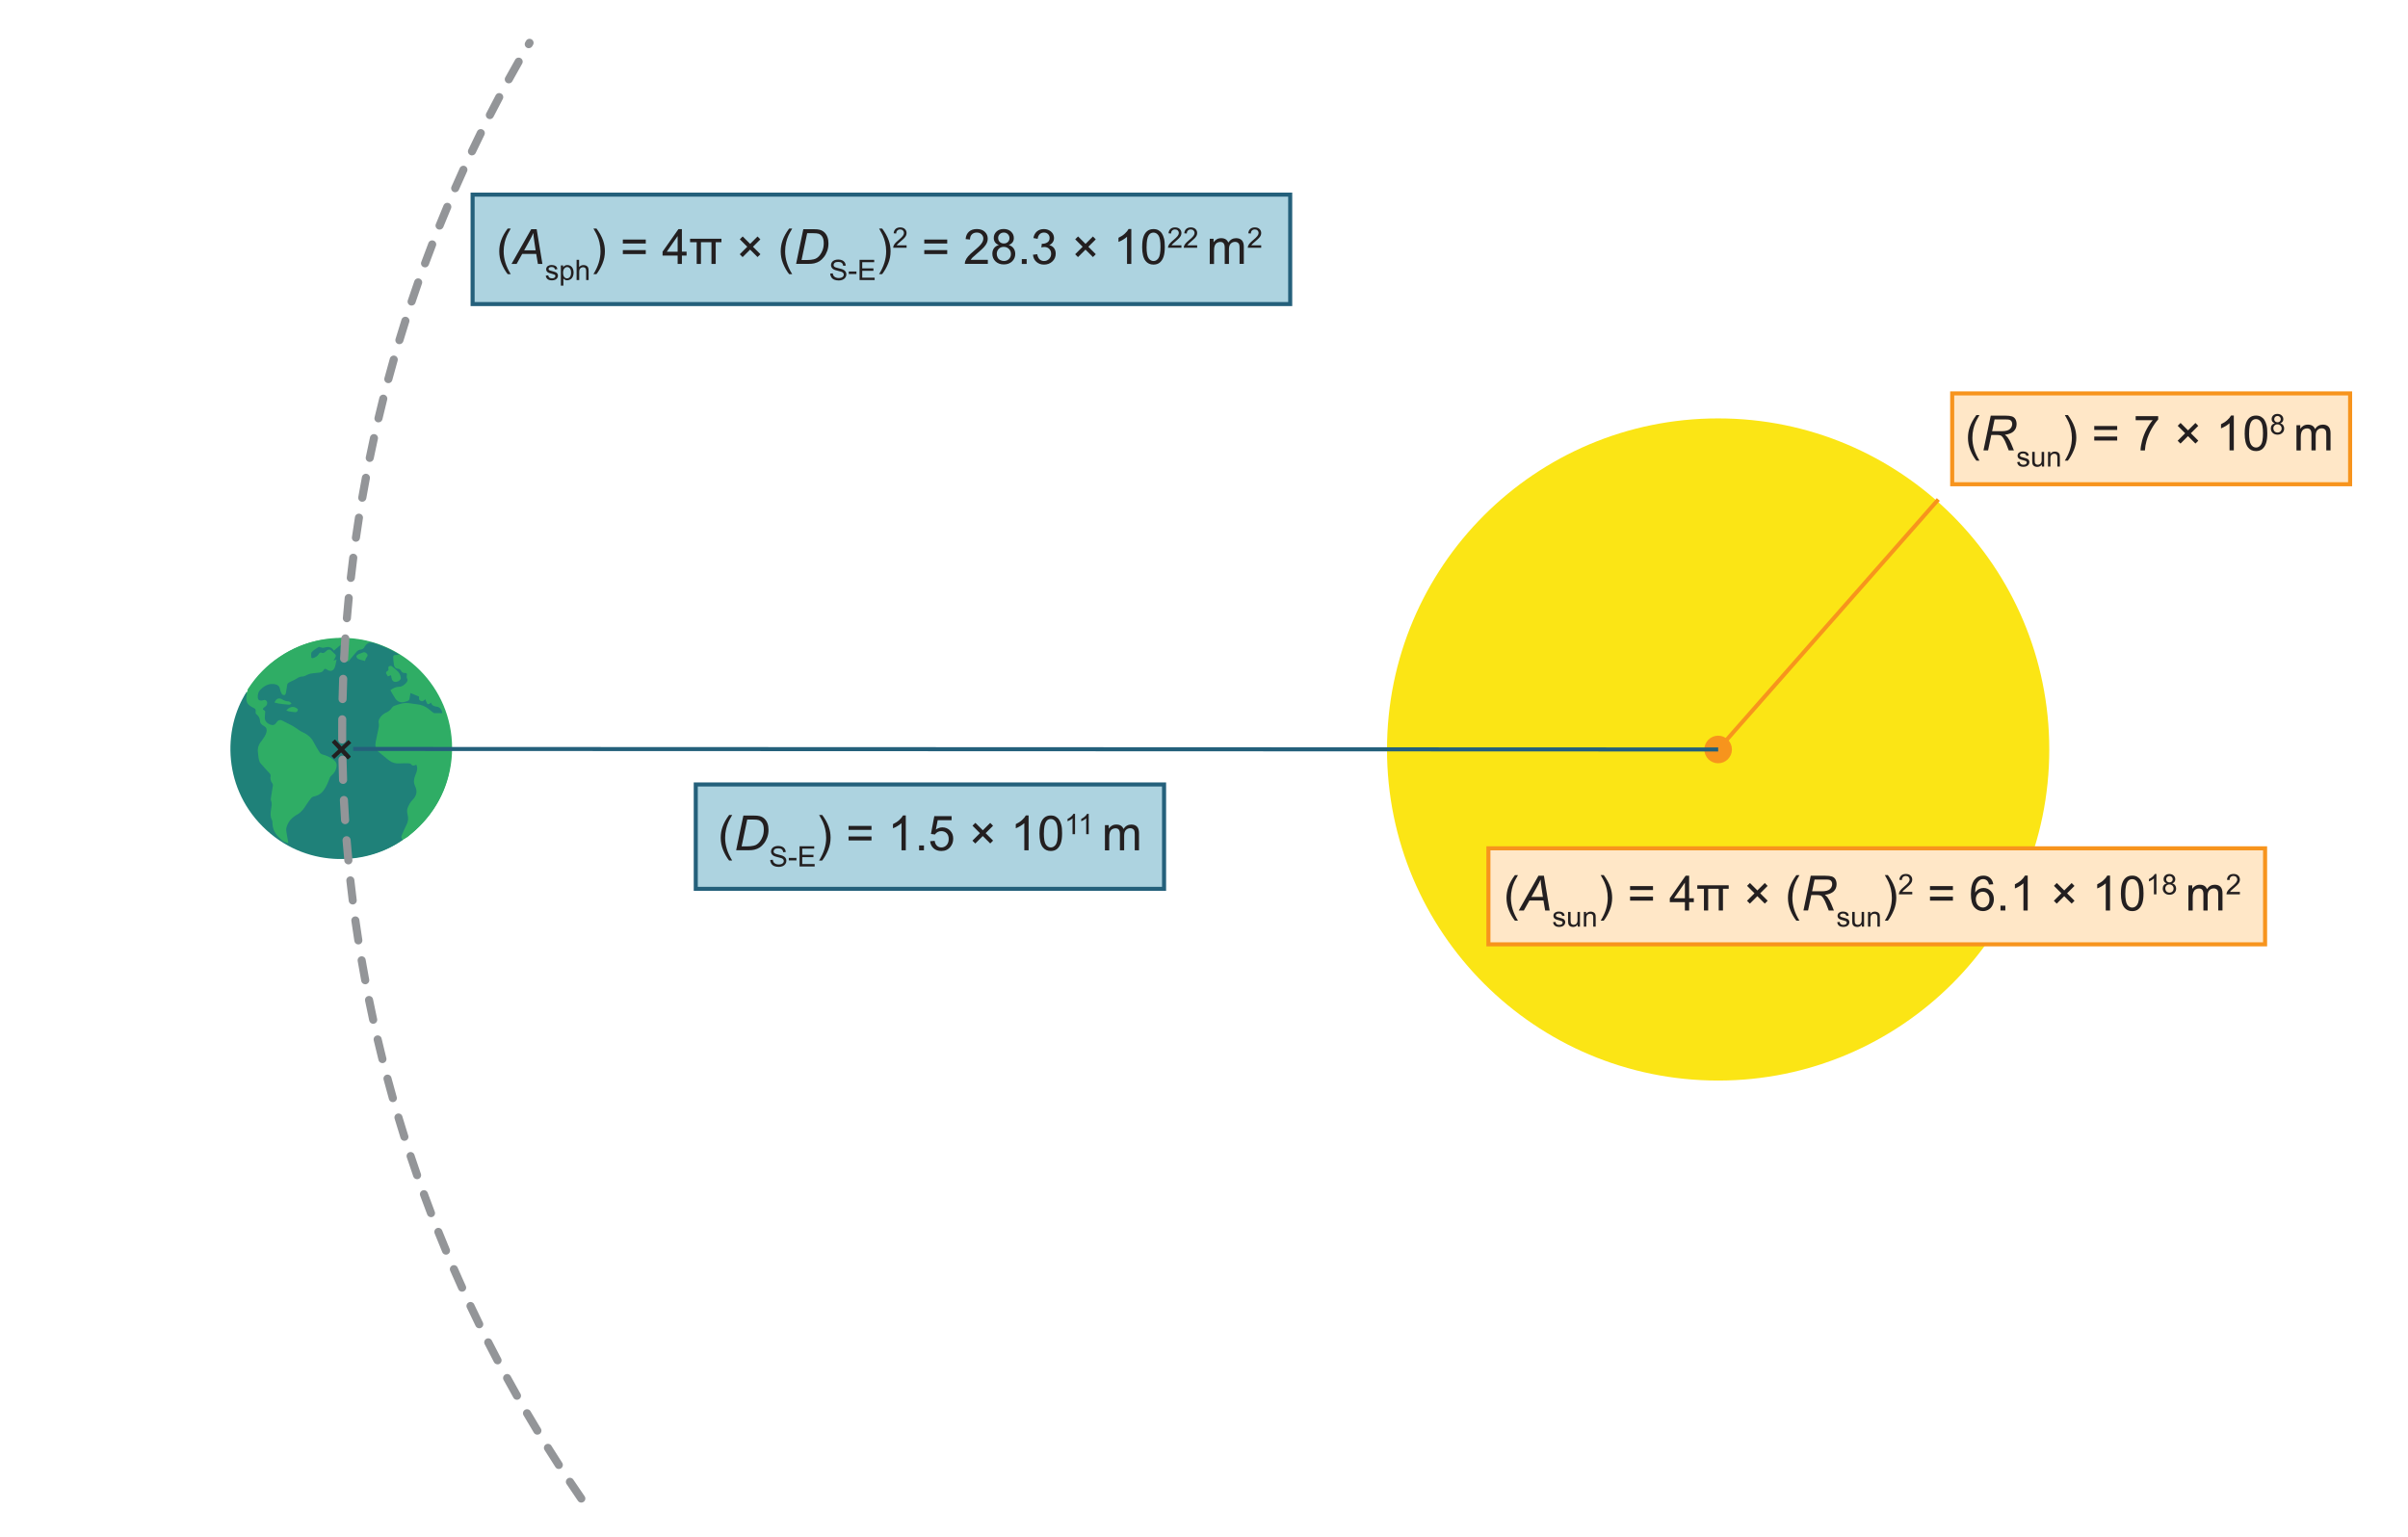 <?xml version="1.0" encoding="UTF-8"?>
<svg xmlns="http://www.w3.org/2000/svg" viewBox="0 0 595.28 380">
  <defs>
    <style>
      .cls-1 {
        stroke: #231f20;
      }

      .cls-1, .cls-2, .cls-3, .cls-4, .cls-5 {
        stroke-miterlimit: 10;
      }

      .cls-1, .cls-2, .cls-4 {
        fill: none;
      }

      .cls-6 {
        fill: #2fad65;
      }

      .cls-7 {
        fill: #fff;
      }

      .cls-8 {
        fill: #939598;
      }

      .cls-9 {
        fill: #fbe515;
      }

      .cls-2, .cls-5 {
        stroke: #24607b;
      }

      .cls-10 {
        fill: #1f8179;
      }

      .cls-3 {
        fill: #ffe7c7;
      }

      .cls-3, .cls-4 {
        stroke: #f7941d;
      }

      .cls-11 {
        fill: #f7941d;
      }

      .cls-4 {
        stroke-linecap: square;
      }

      .cls-5 {
        fill: #add3e0;
      }

      .cls-12 {
        fill: #231f20;
      }
    </style>
  </defs>
  <g id="background">
    <rect class="cls-7" width="595.28" height="380"/>
  </g>
  <g id="sun">
    <circle class="cls-9" cx="424.74" cy="185.31" r="81.86"/>
    <circle class="cls-11" cx="424.74" cy="185.31" r="3.41"/>
    <line id="radius" class="cls-4" x1="424.74" y1="185.31" x2="478.84" y2="123.87"/>
  </g>
  <g id="earth">
    <g>
      <circle class="cls-6" cx="84.5" cy="184.97" r="27.26"/>
      <g>
        <path class="cls-10" d="m60.98,171.15c0,.16.05.32.02.46-.31,1.92.02,2.62,1.75,3.45.43.21.52.45.45.87-.03.2.01.53.14.63.59.43.89,1,.94,1.69.05.69.55,1.02,1.04,1.31.61.36.69.88.55,1.46-.09.38-.26.75-.46,1.08-.31.5-.66.97-1.01,1.44-.65.88-.78,1.85-.59,2.9.07.39.06.79.15,1.17.09.38.19.8.43,1.09.75.9,1.57,1.73,2.34,2.6.11.13.2.36.17.52-.13.7-.02,1.33.44,1.89.1.12.14.35.12.51-.14.95-.31,1.9-.45,2.85-.04.3-.12.65,0,.92.3.73.1,1.42,0,2.13-.14.88-.24,1.73.19,2.58.15.31.16.7.17,1.06.09,1.84,1.18,3.07,2.53,4.12.36.28.83.4,1.26.59.04-.05.07-.1.11-.15-.17-.96-.37-1.91-.51-2.88-.05-.32,0-.67.1-.99.42-1.4,1.38-2.37,2.62-3.06,1.05-.58,1.68-1.49,2.28-2.47.36-.58.8-1.12,1.22-1.67.1-.12.27-.2.42-.26.26-.1.53-.15.79-.23.72-.24,1.28-.64,1.76-1.27.74-.97,1.15-2.07,1.58-3.17.09-.23.25-.45.44-.6.67-.55,1.07-1.25,1.22-2.1.12-.64-.03-1.15-.55-1.6-.89-.76-1.91-1.22-3.02-1.51-.21-.06-.45-.24-.57-.42-.56-.88-1.1-1.76-1.58-2.7-.64-1.26-1.8-2-3.08-2.56-.27-.12-.49-.34-.75-.51-.53-.34-1.05-.71-1.6-1.01-.69-.38-1.42-.67-2.1-1.06-.62-.36-1.15-.28-1.55.33-.5.76-1.04.87-1.85.45-.78-.4-1.18-.97-1.06-1.87.04-.29,0-.59.05-.88.07-.33.05-.53-.3-.7-.36-.17-.28-.41.01-.63.24-.19.54-.36.68-.62.13-.23.17-.61.07-.84-.13-.3-.43-.53-.85-.38-.19.07-.41.1-.61.1-.48.01-.76-.23-.8-.69-.05-.71.05-1.37.58-1.92,1.02-1.06,2.19-1.73,3.73-1.41.65.14,1.06.48,1.18,1.19.07.43.25.86.47,1.24.1.16.44.26.66.24.13-.01.28-.31.32-.5.14-.71.21-1.43.35-2.14.04-.17.22-.36.38-.45.45-.25.93-.44,1.39-.67.63-.32,1.13-.84,1.97-.83.59,0,1.16-.5,1.77-.65.67-.17,1.38-.2,2.08-.28.57-.06,1.12-.11,1.43-.72.15-.3.43-.32.74-.1.88.64,1.67.41,2.02-.62.19-.55.25-1.15.4-1.83-.33.12-.49.19-.73.28.07-.16.1-.23.14-.3.59-1,.59-1.01-.26-1.74-.07-.06-.13-.11-.18-.18-.57-.66-.99-.69-1.62-.07-.35.34-.68.56-1.18.28-.1-.05-.42.12-.5.26-.32.62-.87.91-1.48,1.13-.12.04-.43-.07-.43-.11,0-.48-.14-1.13.12-1.41.52-.57,1.26-.94,1.75-1.28.5.11.89.32,1.18.23,1.02-.31,1.9-.32,2.51.71.6-.5,1.14-.96,1.71-1.44-.17,1.51.14,2.79,1.25,3.78.51.46.59.42,1.02-.1.56-.68,1.1-1.37,1.7-2.02.2-.22.53-.41.81-.45.54-.07.95-.25,1.15-.78,0-.02.02-.03.03-.04q.82-1.29,2.25-.83c1.99.64,3.9,1.47,5.7,2.54.14.09.28.18.54.34-.37.04-.6.09-.83.08-.46-.03-.68.17-.65.62.05.63.07,1.27.2,1.89.11.55.48.88,1.1.92.21.01.49.19.58.38.23.47.57.67,1.06.64.4-.02.5.17.44.54-.04.23-.09.52,0,.69.31.52.14.89-.23,1.27-.47.49-.96.9-1.71.9-.78,0-1.45.38-2.14.84.42.71.78,1.43,1.24,2.09.59.84,1.39,1.1,2.41.79,1.02-.31,1.03-.27,1.18-1.34.04-.25.08-.51.13-.83.68.28,1.33.55,2.12.87.07.23-.17.76.36,1.05.51.28.84,0,1.2-.4.09.24.15.41.21.58.29.78.55.85,1.19.27.21.69.71.93,1.39,1,.78.07,1.34.79,1.4,1.61-.65,0-1.3.02-1.95-.01-.15,0-.31-.14-.44-.24-.54-.4-1.04-.87-1.61-1.22-.44-.27-.95-.48-1.45-.59-.8-.17-1.63-.2-2.43-.36-1.45-.29-2.77.16-4.07.65-.37.14-.59.65-.91.95-.25.24-.54.46-.86.6-.79.34-1.41.84-1.82,1.61-.2.38-.24.72-.15,1.17.1.48-.04,1.02-.13,1.52-.19,1.01-.46,2.01-.64,3.03-.18,1-.03,1.9.86,2.58.86.65,1.65,1.41,2.53,2.05.74.54,1.6.76,2.54.69.72-.05,1.45-.05,2.17-.03.21,0,.5.06.62.21.4.48.82.41,1.32.13.29.58.26,1.15.09,1.71-.11.36-.24.72-.39,1.07-.35.84-.4,1.69,0,2.51.66,1.36.34,2.45-.7,3.5-.51.52-.89,1.23-1.15,1.93-.18.48-.13,1.1,0,1.61.23.92.16,1.74-.29,2.58-.43.8-.77,1.65-1.13,2.49-.18.42-.19.84.22,1.16-8.34,6.1-22.97,7.36-33.64-2.33-10.96-9.96-10.93-25.04-4.95-34.23Zm34.92-3.91c.28-.11.5-.19.76-.29.05.28.09.48.13.68.09.44.26.84.75.94.63.14,1.13-.2,1.49-.63.14-.17.02-.63-.07-.92-.1-.32-.27-.65-.5-.89-.51-.52-1.07-1-1.65-1.44-.13-.1-.47-.04-.65.06-.12.07-.2.36-.16.51.09.3.05.5-.22.65-.42.22-.45.5-.17.86.1.13.18.29.29.47Zm-28.04,6.46c.38.09.69.21,1.02.25.87.12,1.74.23,2.61.29.19.01.39-.19.58-.3-.17-.16-.33-.35-.53-.46-.17-.09-.41-.03-.6-.09-.37-.11-.77-.2-1.08-.4-.83-.55-1.55-.36-2,.71Zm22.36-10.27c.15-.37.2-.66.37-.86.25-.3.41-.58.13-.91-.28-.33-.61-.54-1.08-.3-.32.16-.69.22-1,.39-.22.12-.54.34-.53.52,0,.23.23.57.45.66.53.23,1.1.34,1.67.5Zm-16.57,11.93c-.79-.72-1.58-.75-2.38-.17-.18.13-.33.31-.49.46.21.08.41.19.62.23.55.09,1.11.17,1.66.21.15,0,.36-.11.45-.24.1-.14.1-.35.14-.49Z"/>
        <g>
          <path class="cls-6" d="m84.44,158.94c-.16-.35-.32-.7-.54-1.19.35.07.76.08.77.16.05.34-.01.69-.03,1.04-.07,0-.13,0-.2-.01Z"/>
          <path class="cls-6" d="m70.62,207.94c-.42-.34-.86-.66-1.26-1.02-1.12-1.02-1.62-2.32-1.69-3.81-.01-.28-.17-.55-.22-.84-.07-.47-.15-.95-.14-1.42,0-.46.13-.92.2-1.38.07-.48.14-.94-.06-1.45-.14-.36-.02-.84.04-1.26.13-.94.29-1.87.43-2.81.02-.11.02-.27-.05-.33-.78-.62-.68-1.4-.42-2.21,0-.03,0-.07-.01-.16-1.08-.56-1.76-1.57-2.52-2.51-.36-.45-.62-.94-.54-1.56.03-.26-.1-.53-.15-.8-.16-.9-.09-1.75.47-2.51.38-.51.77-1.02,1.09-1.57.23-.38.42-.8.51-1.23.15-.73.07-1.42-.71-1.81-.67-.33-.88-.94-1.03-1.62-.07-.33-.23-.71-.47-.92-.4-.34-.58-.68-.44-1.19.04-.14.04-.3.05-.44q-2.52-1.43-2.18-4.13c-.56-.18-.3-.49-.11-.78,2.01-3.07,4.53-5.64,7.57-7.69,3.35-2.27,7.01-3.75,11.01-4.33,1.07-.16,2.17-.13,3.25-.17.62-.02.52.59.73.92.04.07-.13.33-.26.45-.34.31-.71.6-1.09.91-.09-.06-.2-.12-.27-.2-.57-.63-1.28-.56-2-.37-.37.1-.7.23-1.03-.15-.1-.11-.54-.05-.73.07-.63.39-1.23.83-1.82,1.27-.41.31-.43,1.82-.01,2.11.2.14.57.2.8.12.71-.24,1.35-.61,1.72-1.37.67.36,1.14.04,1.6-.41.41-.41.61-.38.99.07.08.09.17.18.26.25q.6.48.18,1.16s-.06.09-.08.13c-.33.58-.23.79.48.89-.07.28-.11.56-.2.83-.31.91-.73,1.05-1.54.5-.4-.27-.86-.28-1.1.11-.45.73-1.13.74-1.81.7-.92-.05-1.72.25-2.52.6-.21.09-.4.23-.61.27-.29.06-.59.04-.9-.01-.91.71-1.92,1.27-3.04,1.67-.13.05-.27.24-.3.39-.16.86-.29,1.72-.43,2.59l-.16.06c-.14-.32-.33-.63-.42-.96-.41-1.53-1.42-2.14-3-1.8-1.16.25-2.1.86-2.83,1.78-.52.65-.59,1.43-.47,2.21.1.64.66.92,1.44.84.29-.03.69-.32.87.12.17.42-.25.59-.51.79-.72.53-.74.73-.16,1.42.08.09.1.24.11.37,0,.29-.01.59-.03.88-.07,1.34.35,1.74,1.56,2.31.82.39,1.5.14,2.02-.61.4-.59.63-.57,1.21-.19.54.36,1.13.66,1.74.87.75.27,1.43.59,1.92,1.24.11.14.29.23.46.3,1.73.68,3.06,1.75,3.65,3.61.13.42.6.72.78,1.13.31.71.79,1.04,1.55,1.2.99.2,1.87.7,2.56,1.46.15.17.26.45.26.68,0,.9-.41,1.61-1.08,2.2-.24.21-.45.51-.58.8-.41.94-.72,1.91-1.32,2.78-.6.86-1.35,1.35-2.33,1.56-.46.09-.77.3-1.03.68-.6.9-1.22,1.79-1.85,2.68-.17.23-.38.44-.61.61-.6.44-1.22.84-1.82,1.27-.99.7-1.43,1.79-1.86,2.85-.08.2-.05.47-.01.7.14.81.3,1.62.45,2.43-.05.04-.09.09-.14.13Z"/>
          <path class="cls-6" d="m97.01,170.76c.63-.18,1.18-.45,1.73-.46.82-.02,1.32-.48,1.85-.96.11-.1.18-.26.29-.36.4-.37.43-.75.16-1.23-.11-.2-.06-.49-.06-.74,0-.25.05-.51.07-.79-.21-.04-.39-.1-.58-.1-.58,0-.94-.24-1.22-.76-.1-.18-.45-.3-.69-.32-.45-.03-.73-.24-.8-.66-.09-.54-.14-1.09-.16-1.64,0-.1.21-.26.35-.31.92-.28,1.66.04,2.42.61,6,4.54,9.81,10.46,10.85,17.91,1.47,10.48-2.07,19.11-10.26,25.81-.26.22-.57.4-.88.53-.34.15-.51-.03-.43-.37.08-.33.2-.66.34-.97.29-.64.57-1.29.91-1.91.43-.79.54-1.6.26-2.44-.43-1.3.1-2.31.89-3.27.1-.12.21-.23.32-.34,1-.99,1.29-2.13.69-3.44-.43-.94-.4-1.86.04-2.79.35-.73.52-1.5.35-2.31-.14-.69-.32-.78-.99-.56-.14.05-.33-.03-.49-.09-.33-.12-.64-.36-.98-.39-.67-.06-1.35-.05-2.01.02-1.02.1-1.94-.13-2.72-.75-.96-.75-1.88-1.57-2.76-2.41-.2-.19-.29-.61-.25-.9.17-1.22.38-2.44.62-3.65.14-.71.39-1.4.11-2.13-.04-.11.03-.27.08-.39.34-.78.92-1.3,1.72-1.63.35-.14.74-.35.93-.64.82-1.26,2.13-1.44,3.42-1.57.71-.07,1.45.19,2.18.28.37.05.75.08,1.13.08.7.01,1.33.16,1.84.67.02.02.05.04.08.07.99.84,1.97,1.66,3.43,1.4.33-.06.7.09,1.05.15.12-1.33-.77-2.48-2.05-2.64-.43-.05-.7-.23-.82-.65-.06-.2-.19-.38-.28-.57-.18.14-.37.27-.54.42-.06.05-.08.15-.11.23-.05-.02-.09-.04-.14-.06-.12-.29-.22-.6-.36-.88-.21-.45-.42-.47-.78-.13-.14.14-.36.2-.54.3-.08-.19-.18-.37-.24-.57-.06-.2-.03-.42-.11-.6-.06-.13-.27-.31-.36-.29-.78.24-1.3-.3-1.87-.62-.35-.2-.46-.06-.52.19-.11.49-.14.99-.25,1.47-.04.17-.2.37-.36.45-.22.12-.49.14-.74.2-.8.21-1.35-.18-1.76-.78-.35-.51-.62-1.06-1-1.73Z"/>
          <path class="cls-6" d="m85.39,157.76c1.6.21,3.35.44,5.22.69-.39.62-.67,1.12-1,1.57-.11.15-.38.22-.58.24-.49.05-.86.23-1.17.63-.58.75-1.21,1.45-1.86,2.22-.17-.13-.36-.22-.47-.37-.75-1-1.25-2.05-.71-3.33.2-.49.35-1,.58-1.65Z"/>
          <path class="cls-6" d="m96.94,166.37c-.3.13-.56.25-.94.42-.01-.21-.08-.48-.02-.52.5-.29.62-.68.32-1.23.16-.01.28-.06.31-.02.7.7,1.7,1.1,2.03,2.17.17.54.03.81-.63,1.01-.44.13-.73-.07-.83-.58-.08-.4-.16-.8-.24-1.24Z"/>
          <path class="cls-6" d="m71.57,174.01c-1.08-.15-2.15-.29-3.27-.44.3-.53.74-.73,1.1-.46.59.45,1.23.65,1.96.64.08,0,.15.05.23.08,0,.06-.01.12-.02.18Z"/>
          <path class="cls-6" d="m88.4,162.21c.54-.2,1.02-.43,1.53-.55.18-.04.43.15.64.24-.19.38-.33.66-.48.94-.03.05-.09.1-.15.12-.37.12-1.28-.3-1.54-.74Z"/>
          <path class="cls-6" d="m73.26,175.72c-.63-.07-1.18-.14-1.74-.2-.01-.03-.03-.07-.04-.1.37-.11.74-.32,1.1-.28.21.02.68.13.68.59Z"/>
        </g>
      </g>
    </g>
    <g>
      <line class="cls-1" x1="82.42" y1="183.2" x2="86.35" y2="187.41"/>
      <line class="cls-1" x1="86.35" y1="187.41" x2="82.42" y2="183.2"/>
      <line class="cls-1" x1="86.49" y1="183.34" x2="82.28" y2="187.27"/>
    </g>
  </g>
  <g id="Layer_6" data-name="Layer 6">
    <line class="cls-2" x1="87.31" y1="185.18" x2="424.75" y2="185.31"/>
    <rect class="cls-5" x="116.83" y="48.12" width="202.12" height="27.06"/>
    <rect class="cls-5" x="172" y="193.96" width="115.77" height="25.81"/>
    <g id="Layer_7" data-name="Layer 7">
      <rect class="cls-3" x="482.6" y="97.27" width="98.37" height="22.46"/>
      <rect class="cls-3" x="367.95" y="209.75" width="192" height="23.74"/>
    </g>
    <path class="cls-8" d="m143.69,371.52c-.32,0-.63-.15-.82-.43-.95-1.38-1.89-2.76-2.81-4.15-.31-.46-.18-1.08.28-1.39.46-.31,1.08-.18,1.39.28.92,1.38,1.85,2.76,2.8,4.12.31.45.2,1.08-.26,1.39-.17.12-.37.18-.57.18Zm-5.55-8.31c-.33,0-.65-.16-.84-.46-.91-1.4-1.8-2.81-2.69-4.23-.29-.47-.15-1.09.32-1.38.47-.29,1.09-.15,1.38.32.88,1.41,1.77,2.81,2.67,4.21.3.46.17,1.08-.3,1.38-.17.11-.36.16-.54.16Zm-5.3-8.48c-.34,0-.67-.17-.86-.48-.86-1.43-1.72-2.87-2.56-4.31-.28-.48-.12-1.09.36-1.37.48-.28,1.09-.12,1.37.36.84,1.43,1.69,2.86,2.55,4.28.29.47.13,1.09-.34,1.37-.16.1-.34.14-.52.14Zm-5.05-8.63c-.35,0-.69-.18-.87-.51-.82-1.45-1.63-2.92-2.43-4.38-.26-.48-.09-1.09.4-1.36.49-.27,1.09-.09,1.36.4.8,1.46,1.6,2.91,2.42,4.36.27.48.1,1.09-.38,1.36-.16.09-.32.13-.49.13Zm-4.79-8.77c-.36,0-.71-.19-.89-.53-.78-1.48-1.55-2.96-2.3-4.45-.25-.49-.05-1.09.44-1.34.49-.25,1.09-.05,1.34.44.75,1.48,1.51,2.96,2.29,4.43.26.49.07,1.09-.42,1.35-.15.08-.31.12-.46.12Zm-4.52-8.91c-.37,0-.73-.21-.9-.56-.73-1.5-1.46-3.01-2.17-4.52-.24-.5-.02-1.1.48-1.33.5-.24,1.1-.02,1.33.48.71,1.5,1.43,3,2.15,4.49.24.5.04,1.1-.46,1.34-.14.07-.29.1-.44.1Zm-4.25-9.04c-.38,0-.74-.22-.91-.59-.69-1.52-1.37-3.05-2.03-4.58-.22-.51.01-1.1.52-1.32.51-.22,1.1.01,1.32.52.66,1.52,1.34,3.04,2.02,4.55.23.5,0,1.1-.5,1.32-.13.06-.27.09-.41.09Zm-3.98-9.16c-.39,0-.76-.23-.92-.62-.64-1.54-1.27-3.09-1.89-4.64-.2-.51.04-1.09.56-1.3.51-.2,1.09.05,1.3.56.62,1.54,1.24,3.08,1.88,4.61.21.51-.03,1.1-.54,1.31-.13.05-.26.08-.38.08Zm-3.71-9.28c-.4,0-.78-.25-.93-.64-.6-1.56-1.18-3.12-1.75-4.69-.19-.52.08-1.09.6-1.28.52-.19,1.09.08,1.28.6.57,1.56,1.15,3.12,1.74,4.67.2.52-.06,1.09-.58,1.29-.12.04-.24.07-.36.07Zm-3.43-9.38c-.41,0-.8-.26-.94-.67-.55-1.58-1.09-3.16-1.61-4.74-.17-.52.11-1.09.63-1.26s1.09.11,1.26.63c.52,1.58,1.06,3.15,1.6,4.72.18.52-.09,1.09-.62,1.27-.11.04-.22.06-.33.06Zm-3.14-9.48c-.42,0-.82-.27-.95-.7-.5-1.59-.99-3.19-1.47-4.79-.16-.53.14-1.09.67-1.24.53-.16,1.09.14,1.24.67.48,1.59.96,3.18,1.46,4.76.17.53-.13,1.09-.65,1.25-.1.03-.2.05-.3.05Zm-2.86-9.57c-.44,0-.84-.29-.96-.73-.45-1.61-.89-3.22-1.32-4.83-.14-.53.18-1.08.71-1.22.53-.14,1.08.18,1.22.71.43,1.61.87,3.21,1.32,4.8.15.53-.16,1.08-.69,1.23-.09.03-.18.04-.27.04Zm-2.57-9.65c-.45,0-.86-.3-.97-.76-.4-1.62-.8-3.24-1.18-4.87-.13-.54.21-1.08.75-1.2.54-.13,1.08.21,1.2.75.38,1.62.77,3.23,1.17,4.84.13.54-.19,1.08-.73,1.21-.08.02-.16.03-.24.03Zm-2.28-9.72c-.46,0-.87-.32-.98-.79-.36-1.63-.7-3.26-1.03-4.9-.11-.54.24-1.07.78-1.18.54-.11,1.07.24,1.18.78.33,1.63.67,3.25,1.02,4.87.12.54-.22,1.07-.76,1.19-.07.02-.14.02-.21.02Zm-1.98-9.78c-.47,0-.89-.34-.98-.82-.31-1.64-.6-3.28-.88-4.93-.09-.54.27-1.06.82-1.15.54-.09,1.06.27,1.15.82.28,1.64.57,3.27.88,4.9.1.54-.26,1.07-.8,1.17-.06.01-.12.02-.19.02Zm-1.69-9.84c-.48,0-.91-.35-.99-.85-.26-1.65-.5-3.3-.74-4.95-.08-.55.3-1.05.85-1.13.54-.08,1.05.3,1.13.85.23,1.64.48,3.29.73,4.92.08.55-.29,1.06-.83,1.14-.05,0-.1.01-.16.01Zm-1.39-9.88c-.5,0-.93-.37-.99-.88-.21-1.65-.4-3.31-.59-4.97-.06-.55.34-1.04.88-1.1.55-.06,1.04.33,1.1.88.18,1.65.38,3.3.58,4.94.07.55-.32,1.05-.87,1.12-.04,0-.08,0-.13,0Zm-1.09-9.92c-.51,0-.95-.39-.99-.91-.16-1.66-.3-3.32-.44-4.98-.04-.55.37-1.03.92-1.08.55-.05,1.03.37,1.08.92.13,1.65.28,3.31.44,4.96.05.55-.35,1.04-.9,1.09-.03,0-.06,0-.1,0Zm-.8-9.94c-.52,0-.96-.41-1-.93-.11-1.66-.21-3.33-.29-5-.03-.55.4-1.02.95-1.05.55-.02,1.02.4,1.05.95.08,1.66.18,3.31.29,4.96.04.55-.38,1.03-.93,1.06-.02,0-.04,0-.07,0Zm-.5-9.96c-.54,0-.98-.42-1-.96-.06-1.66-.11-3.33-.14-5-.01-.55.43-1.01.98-1.02.58.01,1.01.43,1.02.98.03,1.66.08,3.32.14,4.97.02.55-.41,1.02-.96,1.04-.01,0-.02,0-.04,0Zm-.21-9.98c-.55,0-1-.44-1-.99,0-.68,0-1.36,0-2.04,0-.99,0-1.98.01-2.97,0-.55.45-.99,1-.99h0c.55,0,1,.46.99,1.01,0,.99-.01,1.97-.01,2.95,0,.68,0,1.36,0,2.03,0,.55-.44,1-.99,1.01h0Zm.09-10s-.02,0-.02,0c-.55-.01-.99-.47-.98-1.02.04-1.67.09-3.34.15-5.01.02-.55.47-.98,1.04-.96.55.02.98.49.96,1.04-.06,1.66-.11,3.32-.15,4.98-.01.54-.46.98-1,.98Zm.38-10s-.04,0-.05,0c-.55-.03-.98-.5-.95-1.05.09-1.67.19-3.35.3-5.01.04-.55.52-.98,1.06-.93.55.04.97.51.93,1.06-.11,1.66-.21,3.32-.3,4.99-.03.53-.47.95-1,.95Zm.68-9.99s-.06,0-.08,0c-.55-.05-.96-.53-.91-1.08.14-1.67.29-3.34.45-5,.05-.55.54-.95,1.09-.9.55.05.95.54.9,1.09-.16,1.65-.31,3.31-.45,4.97-.04.52-.48.92-1,.92Zm.97-9.97s-.07,0-.11,0c-.55-.06-.94-.56-.88-1.11.19-1.67.39-3.33.6-4.99.07-.55.57-.94,1.12-.87.55.07.94.57.87,1.12-.21,1.65-.41,3.3-.59,4.96-.06.51-.49.89-.99.89Zm1.27-9.93s-.09,0-.14-.01c-.55-.08-.93-.58-.85-1.13.24-1.66.49-3.32.75-4.97.09-.55.59-.92,1.14-.83.55.09.92.6.83,1.14-.26,1.64-.51,3.29-.74,4.94-.07.5-.5.86-.99.86Zm1.56-9.89c-.06,0-.11,0-.17-.01-.54-.09-.91-.61-.81-1.16.29-1.65.58-3.3.9-4.94.1-.54.63-.9,1.17-.8.54.1.9.63.8,1.17-.31,1.63-.6,3.27-.89,4.91-.08.49-.51.83-.98.83Zm1.86-9.84c-.07,0-.13,0-.2-.02-.54-.11-.89-.64-.78-1.18.34-1.64.68-3.28,1.04-4.91.12-.54.65-.88,1.19-.76.54.12.88.65.76,1.19-.36,1.62-.7,3.25-1.04,4.88-.1.47-.51.8-.98.8Zm2.15-9.78c-.08,0-.15,0-.23-.03-.54-.13-.87-.67-.74-1.2.38-1.63.78-3.26,1.19-4.88.13-.54.68-.86,1.21-.73.54.14.86.68.73,1.21-.41,1.61-.8,3.23-1.18,4.85-.11.46-.52.77-.97.77Zm2.44-9.71c-.09,0-.17-.01-.26-.03-.53-.14-.85-.69-.71-1.22.43-1.62.88-3.23,1.34-4.84.15-.53.7-.84,1.24-.69.53.15.84.7.69,1.24-.45,1.6-.9,3.2-1.33,4.81-.12.45-.52.74-.97.74Zm2.74-9.63c-.1,0-.19-.01-.29-.04-.53-.16-.83-.72-.67-1.25.48-1.6.98-3.2,1.48-4.8.17-.53.73-.82,1.26-.65.53.17.82.73.65,1.26-.5,1.58-.99,3.17-1.47,4.77-.13.43-.53.71-.96.71Zm3.02-9.54c-.1,0-.21-.02-.32-.05-.52-.17-.81-.74-.63-1.27.53-1.59,1.07-3.17,1.62-4.75.18-.52.75-.8,1.27-.61.52.18.8.75.61,1.27-.55,1.57-1.09,3.14-1.61,4.72-.14.42-.53.68-.95.68Zm3.31-9.45c-.11,0-.23-.02-.34-.06-.52-.19-.78-.77-.59-1.28.58-1.57,1.17-3.14,1.77-4.7.2-.52.78-.77,1.29-.57.52.2.77.78.57,1.29-.6,1.55-1.18,3.11-1.76,4.67-.15.4-.53.66-.94.66Zm3.59-9.34c-.12,0-.25-.02-.37-.07-.51-.21-.76-.79-.55-1.3.62-1.55,1.26-3.1,1.91-4.64.21-.51.8-.75,1.31-.54.51.21.75.8.54,1.31-.64,1.53-1.27,3.07-1.9,4.61-.16.39-.53.63-.93.63Zm3.87-9.23c-.13,0-.27-.03-.4-.08-.51-.22-.74-.81-.52-1.32.67-1.53,1.35-3.06,2.04-4.58.23-.5.82-.72,1.32-.5.5.23.72.82.5,1.32-.69,1.51-1.37,3.03-2.03,4.55-.16.38-.53.6-.92.6Zm4.15-9.11c-.14,0-.29-.03-.43-.1-.5-.24-.71-.83-.48-1.33.72-1.51,1.44-3.02,2.18-4.52.24-.5.84-.7,1.34-.46.5.24.7.84.46,1.34-.73,1.49-1.46,2.99-2.17,4.49-.17.36-.53.57-.9.57Zm4.42-8.98c-.15,0-.31-.04-.45-.11-.49-.25-.69-.85-.44-1.35.76-1.49,1.53-2.97,2.32-4.45.26-.49.86-.68,1.35-.41.49.26.67.86.41,1.35-.78,1.47-1.55,2.94-2.3,4.42-.18.35-.53.55-.89.55Zm4.68-8.84c-.16,0-.33-.04-.48-.12-.48-.27-.66-.87-.4-1.36.81-1.47,1.62-2.93,2.45-4.38.27-.48.88-.65,1.36-.37.48.27.65.88.37,1.36-.82,1.44-1.63,2.9-2.43,4.35-.18.33-.52.52-.88.52Zm4.94-8.69c-.17,0-.35-.04-.51-.14-.48-.28-.63-.89-.35-1.37l.19-.33c.28-.48.89-.63,1.37-.35.47.28.63.9.35,1.37l-.19.32c-.19.32-.52.49-.86.49Z"/>
  </g>
  <g id="text_expanded" data-name="text expanded">
    <g>
      <path class="cls-12" d="m125.5,67.78c-.58-.73-1.07-1.59-1.48-2.58s-.6-2-.6-3.06c0-.93.15-1.82.45-2.67.35-.99.89-1.97,1.63-2.95h.76c-.47.81-.79,1.39-.94,1.74-.24.54-.43,1.1-.56,1.69-.17.73-.25,1.46-.25,2.2,0,1.88.58,3.76,1.75,5.63h-.76Z"/>
      <path class="cls-12" d="m126.45,65.26l4.87-8.59h1.35l1.42,8.59h-1.11l-.42-2.47h-3.47l-1.38,2.47h-1.26Zm3.13-3.36h2.84l-.33-2.16c-.13-.86-.21-1.57-.24-2.14-.2.49-.48,1.08-.86,1.75l-1.41,2.54Z"/>
      <path class="cls-12" d="m134.91,68.17l.61-.1c.03.24.13.43.29.56.16.13.37.19.65.19s.49-.06.63-.17c.14-.11.21-.25.21-.4,0-.14-.06-.25-.18-.33-.08-.05-.29-.12-.63-.21-.45-.11-.76-.21-.94-.3-.17-.08-.31-.2-.4-.35s-.13-.31-.13-.49c0-.16.04-.31.11-.45s.17-.25.3-.34c.1-.07.23-.13.39-.18s.34-.07.53-.07c.28,0,.53.04.75.12.21.08.37.19.48.33s.17.33.21.56l-.6.08c-.03-.19-.11-.33-.24-.44-.13-.1-.32-.16-.56-.16-.28,0-.48.05-.6.14-.12.09-.18.2-.18.33,0,.08.02.15.08.22.05.07.13.12.24.16.06.02.24.08.54.16.44.12.74.21.91.29.17.07.31.18.4.32.1.14.15.32.15.53s-.06.4-.18.58-.29.32-.52.42c-.23.1-.48.15-.77.15-.47,0-.83-.1-1.08-.29s-.4-.49-.47-.87Z"/>
      <path class="cls-12" d="m138.65,70.64v-5.02h.56v.47c.13-.18.28-.32.45-.42.17-.09.37-.14.6-.14.31,0,.58.08.82.24.24.16.42.38.54.67.12.29.18.61.18.95,0,.37-.07.71-.2,1-.13.3-.33.53-.58.68s-.52.24-.8.24c-.21,0-.39-.04-.55-.13-.16-.09-.3-.2-.4-.33v1.77h-.62Zm.56-3.18c0,.47.09.81.28,1.04.19.22.42.33.69.33s.51-.12.7-.35c.19-.23.29-.59.29-1.07s-.1-.81-.29-1.04c-.19-.23-.42-.34-.68-.34s-.49.12-.7.37-.3.6-.3,1.07Z"/>
      <path class="cls-12" d="m142.54,69.25v-5.01h.62v1.8c.29-.33.65-.5,1.09-.5.27,0,.5.05.7.16.2.11.34.25.43.44.09.19.13.46.13.81v2.3h-.61v-2.3c0-.31-.07-.53-.2-.67-.13-.14-.32-.21-.56-.21-.18,0-.35.05-.51.14-.16.09-.27.22-.34.38s-.1.38-.1.67v1.98h-.62Z"/>
      <path class="cls-12" d="m147.46,67.78h-.76c1.17-1.88,1.75-3.75,1.75-5.63,0-.73-.08-1.46-.25-2.19-.13-.59-.32-1.15-.56-1.69-.15-.35-.47-.94-.94-1.76h.76c.73.98,1.28,1.96,1.63,2.95.3.85.45,1.74.45,2.67,0,1.05-.2,2.07-.61,3.06s-.9,1.84-1.47,2.58Z"/>
      <path class="cls-12" d="m159.64,60.21h-5.67v-.98h5.67v.98Zm0,2.61h-5.67v-.98h5.67v.98Z"/>
      <path class="cls-12" d="m167.52,65.26v-2.06h-3.73v-.97l3.92-5.57h.86v5.57h1.16v.97h-1.16v2.06h-1.05Zm0-3.02v-3.87l-2.69,3.87h2.69Z"/>
      <path class="cls-12" d="m173.28,59.89v5.37h-1.05v-5.37h-1.64v-.86h7.76v.86h-1.42v5.37h-1.05v-5.37h-2.59Z"/>
      <path class="cls-12" d="m182.88,62.86l1.85-1.85-1.84-1.84.71-.71,1.84,1.84,1.83-1.83.7.71-1.83,1.83,1.84,1.84-.71.71-1.84-1.84-1.85,1.85-.71-.71Z"/>
      <path class="cls-12" d="m195.08,67.78c-.58-.73-1.07-1.59-1.48-2.58s-.6-2-.6-3.06c0-.93.15-1.82.45-2.67.35-.99.89-1.97,1.63-2.95h.76c-.47.81-.79,1.39-.94,1.74-.24.54-.43,1.1-.56,1.69-.17.73-.25,1.46-.25,2.2,0,1.88.58,3.76,1.75,5.63h-.76Z"/>
      <path class="cls-12" d="m196.8,65.26l1.79-8.59h2.59c.62,0,1.1.04,1.42.13.47.12.87.34,1.2.65s.58.7.75,1.16.25.99.25,1.56c0,.69-.1,1.32-.31,1.89s-.48,1.07-.82,1.5-.69.77-1.06,1.01-.81.42-1.31.54c-.38.09-.85.13-1.41.13h-3.09Zm1.35-.97h1.36c.61,0,1.16-.06,1.63-.17.3-.07.55-.17.76-.31.28-.18.53-.41.76-.7.3-.38.53-.82.71-1.31s.27-1.05.27-1.67c0-.7-.12-1.23-.36-1.6s-.55-.62-.93-.74c-.28-.09-.71-.13-1.29-.13h-1.52l-1.39,6.64Z"/>
      <path class="cls-12" d="m205.25,67.64l.62-.05c.03.25.1.46.21.62.11.16.28.29.5.39s.48.15.77.15c.25,0,.48-.04.67-.11.19-.08.34-.18.43-.31.09-.13.14-.27.14-.43s-.05-.29-.14-.41c-.09-.12-.24-.22-.45-.3-.13-.05-.43-.13-.89-.24s-.78-.21-.97-.31c-.24-.12-.42-.28-.53-.47-.12-.19-.18-.39-.18-.62,0-.25.07-.49.22-.71s.35-.39.63-.5c.28-.11.58-.17.92-.17.37,0,.7.06.98.18.28.12.5.3.65.53.15.23.23.5.25.79l-.64.05c-.03-.32-.15-.56-.35-.72-.2-.16-.49-.24-.87-.24s-.69.07-.88.22c-.18.15-.27.32-.27.53,0,.18.06.33.19.44.13.12.46.24,1,.36.54.12.91.23,1.11.32.29.13.51.3.65.51.14.21.21.44.21.71s-.08.52-.23.75c-.15.24-.37.42-.66.55-.29.13-.61.2-.97.2-.45,0-.83-.07-1.14-.2-.31-.13-.55-.33-.72-.6-.17-.27-.27-.57-.27-.9Z"/>
      <path class="cls-12" d="m209.83,67.75v-.62h1.89v.62h-1.89Z"/>
      <path class="cls-12" d="m212.49,69.25v-5.01h3.62v.59h-2.96v1.53h2.77v.59h-2.77v1.7h3.07v.59h-3.74Z"/>
      <path class="cls-12" d="m218.08,67.78h-.76c1.17-1.88,1.75-3.75,1.75-5.63,0-.73-.08-1.46-.25-2.19-.13-.59-.32-1.15-.56-1.69-.15-.35-.47-.94-.94-1.76h.76c.73.98,1.28,1.96,1.63,2.95.3.85.45,1.74.45,2.67,0,1.05-.2,2.07-.61,3.06s-.9,1.84-1.47,2.58Z"/>
      <path class="cls-12" d="m224.12,60.67v.59h-3.31c0-.15.02-.29.07-.43.08-.23.22-.45.4-.67.19-.22.45-.47.8-.76.54-.45.91-.8,1.1-1.06s.29-.51.29-.74-.09-.45-.26-.62c-.17-.17-.4-.25-.68-.25-.3,0-.53.09-.71.27-.18.18-.27.42-.27.74l-.63-.06c.04-.47.21-.83.49-1.08s.66-.37,1.14-.37.86.13,1.14.4c.28.27.42.6.42.99,0,.2-.04.4-.12.59-.08.19-.22.4-.41.61s-.51.51-.95.88c-.37.31-.61.52-.71.63-.1.11-.19.22-.26.33h2.46Z"/>
      <path class="cls-12" d="m234.16,60.21h-5.67v-.98h5.67v.98Zm0,2.61h-5.67v-.98h5.67v.98Z"/>
      <path class="cls-12" d="m244.2,64.24v1.01h-5.68c0-.25.03-.5.12-.73.14-.39.38-.77.69-1.14s.78-.81,1.38-1.3c.93-.77,1.56-1.37,1.89-1.82s.49-.87.49-1.27c0-.42-.15-.77-.45-1.06s-.69-.43-1.17-.43c-.51,0-.91.15-1.22.46s-.46.73-.46,1.27l-1.08-.11c.07-.81.35-1.42.84-1.85s1.13-.64,1.95-.64,1.48.23,1.96.69.72,1.02.72,1.7c0,.34-.07.68-.21,1.01s-.37.68-.7,1.05-.87.87-1.63,1.51c-.63.53-1.04.89-1.22,1.08s-.33.38-.45.57h4.21Z"/>
      <path class="cls-12" d="m246.96,60.6c-.44-.16-.76-.39-.97-.69s-.32-.65-.32-1.07c0-.62.22-1.15.67-1.58s1.05-.64,1.79-.64,1.35.22,1.81.65.69.97.69,1.59c0,.4-.1.75-.31,1.04s-.53.52-.95.68c.53.17.93.45,1.2.83s.41.84.41,1.37c0,.73-.26,1.35-.78,1.85s-1.2.75-2.05.75-1.53-.25-2.05-.75-.78-1.13-.78-1.88c0-.56.14-1.03.42-1.4s.69-.63,1.21-.77Zm-.55,2.18c0,.3.07.59.21.87s.35.5.64.65.58.23.91.23c.5,0,.92-.16,1.25-.49s.49-.74.49-1.24-.17-.93-.51-1.26-.76-.5-1.27-.5-.91.16-1.23.49-.49.74-.49,1.23Zm.34-3.97c0,.41.13.74.39,1s.6.39,1.02.39.74-.13,1-.38.39-.57.39-.94-.13-.71-.4-.98-.6-.4-1-.4-.74.13-1,.39-.4.57-.4.93Z"/>
      <path class="cls-12" d="m252.6,65.26v-1.2h1.2v1.2h-1.2Z"/>
      <path class="cls-12" d="m255.35,62.99l1.05-.14c.12.6.33,1.03.62,1.29s.65.4,1.06.4c.5,0,.92-.17,1.26-.52s.51-.77.51-1.28-.16-.88-.47-1.2-.72-.47-1.21-.47c-.2,0-.45.04-.74.12l.12-.93c.07,0,.13.01.17.01.45,0,.85-.12,1.21-.35s.54-.6.54-1.08c0-.39-.13-.71-.39-.96s-.6-.38-1.01-.38-.75.13-1.03.39-.45.64-.53,1.16l-1.05-.19c.13-.71.42-1.25.88-1.64s1.03-.58,1.71-.58c.47,0,.9.1,1.29.3s.7.48.91.82.31.72.31,1.11-.1.71-.3,1.01-.49.55-.88.73c.51.12.9.36,1.18.73s.42.83.42,1.39c0,.75-.27,1.39-.82,1.91s-1.24.78-2.07.78c-.75,0-1.38-.22-1.88-.67s-.78-1.03-.85-1.75Z"/>
      <path class="cls-12" d="m265.79,62.86l1.85-1.85-1.84-1.84.71-.71,1.84,1.84,1.83-1.83.7.71-1.83,1.83,1.84,1.84-.71.71-1.84-1.84-1.85,1.85-.71-.71Z"/>
      <path class="cls-12" d="m279.66,65.26h-1.05v-6.72c-.25.24-.59.48-1,.73s-.78.42-1.11.54v-1.02c.59-.28,1.11-.61,1.55-1.01s.75-.78.94-1.15h.68v8.62Z"/>
      <path class="cls-12" d="m282.36,61.02c0-1.02.1-1.83.31-2.45s.52-1.1.93-1.43.93-.5,1.56-.5c.46,0,.87.09,1.21.28s.63.45.86.8.4.78.53,1.28.19,1.18.19,2.03c0,1.01-.1,1.82-.31,2.44s-.52,1.1-.93,1.44-.93.51-1.56.51c-.83,0-1.48-.3-1.95-.89-.57-.71-.85-1.88-.85-3.49Zm1.08,0c0,1.41.17,2.35.5,2.82s.74.7,1.22.7.89-.23,1.22-.7.5-1.41.5-2.81-.17-2.35-.5-2.82-.74-.7-1.23-.7-.87.21-1.16.62c-.36.52-.54,1.49-.54,2.9Z"/>
      <path class="cls-12" d="m292.06,60.67v.59h-3.31c0-.15.02-.29.07-.43.08-.23.22-.45.41-.67.19-.22.45-.47.8-.76.54-.45.91-.8,1.1-1.06.19-.26.29-.51.29-.74s-.09-.45-.26-.62c-.17-.17-.4-.25-.68-.25-.3,0-.53.09-.71.27s-.27.42-.27.74l-.63-.06c.04-.47.21-.83.49-1.08s.66-.37,1.14-.37.86.13,1.14.4c.28.27.42.6.42.99,0,.2-.04.4-.12.59-.08.19-.22.4-.41.61-.19.21-.51.51-.95.88-.37.31-.61.52-.71.63-.1.11-.19.22-.26.33h2.46Z"/>
      <path class="cls-12" d="m295.95,60.67v.59h-3.31c0-.15.02-.29.07-.43.08-.23.22-.45.41-.67.19-.22.45-.47.8-.76.54-.45.91-.8,1.1-1.06.19-.26.29-.51.29-.74s-.09-.45-.26-.62c-.17-.17-.4-.25-.68-.25-.3,0-.53.09-.71.27s-.27.42-.27.74l-.63-.06c.04-.47.21-.83.49-1.08s.66-.37,1.14-.37.86.13,1.14.4c.28.27.42.6.42.99,0,.2-.04.4-.12.59-.08.19-.22.4-.41.61-.19.21-.51.51-.95.88-.37.31-.61.52-.71.63-.1.11-.19.22-.26.33h2.46Z"/>
      <path class="cls-12" d="m299.06,65.26v-6.22h.94v.87c.2-.3.46-.55.78-.74s.69-.28,1.11-.28c.46,0,.84.1,1.13.29s.5.46.62.8c.49-.73,1.13-1.09,1.92-1.09.62,0,1.09.17,1.42.51s.5.87.5,1.58v4.27h-1.05v-3.92c0-.42-.03-.73-.1-.91s-.19-.33-.37-.45-.39-.17-.63-.17c-.44,0-.8.15-1.09.44s-.43.76-.43,1.4v3.62h-1.05v-4.04c0-.47-.09-.82-.26-1.05s-.45-.35-.84-.35c-.3,0-.57.08-.82.23s-.43.38-.55.69-.17.73-.17,1.3v3.23h-1.05Z"/>
      <path class="cls-12" d="m311.78,60.67v.59h-3.31c0-.15.02-.29.07-.43.08-.23.22-.45.41-.67.19-.22.45-.47.8-.76.54-.45.91-.8,1.1-1.06.19-.26.29-.51.29-.74s-.09-.45-.26-.62c-.17-.17-.4-.25-.68-.25-.3,0-.53.09-.71.27s-.27.42-.27.74l-.63-.06c.04-.47.21-.83.49-1.08s.66-.37,1.14-.37.86.13,1.14.4c.28.27.42.6.42.99,0,.2-.04.4-.12.59-.08.19-.22.4-.41.61-.19.21-.51.51-.95.88-.37.31-.61.52-.71.63-.1.11-.19.22-.26.33h2.46Z"/>
    </g>
    <g>
      <path class="cls-12" d="m374.5,227.64c-.58-.73-1.07-1.59-1.48-2.58s-.6-2-.6-3.06c0-.93.15-1.82.45-2.67.35-.99.89-1.97,1.63-2.95h.76c-.47.81-.79,1.39-.94,1.74-.24.54-.43,1.1-.56,1.69-.17.73-.25,1.46-.25,2.2,0,1.88.58,3.76,1.75,5.63h-.76Z"/>
      <path class="cls-12" d="m375.45,225.12l4.87-8.59h1.35l1.42,8.59h-1.11l-.42-2.47h-3.47l-1.38,2.47h-1.26Zm3.13-3.36h2.84l-.33-2.16c-.13-.86-.21-1.57-.24-2.14-.2.49-.48,1.08-.86,1.75l-1.41,2.54Z"/>
      <path class="cls-12" d="m383.91,228.03l.61-.1c.03.24.13.43.29.56.16.13.37.19.65.19s.49-.06.63-.17c.14-.11.21-.25.21-.4,0-.14-.06-.25-.18-.33-.08-.05-.29-.12-.63-.21-.45-.11-.76-.21-.94-.3-.17-.08-.31-.2-.4-.35s-.13-.31-.13-.49c0-.16.04-.31.11-.45s.17-.25.3-.34c.1-.07.23-.13.39-.18s.34-.07.53-.07c.29,0,.54.04.75.12s.37.19.48.33.17.33.21.56l-.6.08c-.03-.19-.11-.33-.24-.44-.13-.1-.32-.16-.55-.16-.28,0-.48.05-.6.14-.12.09-.18.2-.18.33,0,.08.03.15.08.22.05.07.13.12.24.16.06.02.24.08.54.16.43.12.74.21.91.29.17.07.31.18.4.32.1.14.15.32.15.53s-.06.4-.18.58c-.12.18-.29.32-.52.42-.23.1-.48.15-.76.15-.47,0-.83-.1-1.08-.29s-.4-.49-.47-.87Z"/>
      <path class="cls-12" d="m390.03,229.11v-.53c-.28.41-.67.61-1.15.61-.21,0-.41-.04-.6-.12s-.32-.19-.41-.31-.15-.28-.19-.46c-.03-.12-.04-.31-.04-.57v-2.25h.62v2.01c0,.32.01.54.04.65.04.16.12.29.25.38.13.09.28.14.46.14s.36-.05.52-.14c.16-.09.28-.22.34-.39.07-.16.1-.4.1-.71v-1.94h.61v3.63h-.55Z"/>
      <path class="cls-12" d="m391.54,229.11v-3.63h.55v.52c.27-.4.65-.6,1.15-.6.22,0,.42.04.6.12s.32.18.41.31c.09.13.16.28.19.45.02.11.03.31.03.6v2.23h-.61v-2.21c0-.25-.02-.44-.07-.56s-.13-.22-.25-.3c-.12-.07-.27-.11-.43-.11-.26,0-.49.08-.68.25-.19.17-.29.48-.29.95v1.98h-.62Z"/>
      <path class="cls-12" d="m396.46,227.64h-.76c1.17-1.88,1.75-3.75,1.75-5.63,0-.73-.08-1.46-.25-2.19-.13-.59-.32-1.15-.56-1.69-.15-.35-.47-.94-.94-1.76h.76c.73.98,1.28,1.96,1.63,2.95.3.85.45,1.74.45,2.67,0,1.05-.2,2.07-.61,3.06s-.9,1.84-1.47,2.58Z"/>
      <path class="cls-12" d="m408.64,220.07h-5.67v-.98h5.67v.98Zm0,2.61h-5.67v-.98h5.67v.98Z"/>
      <path class="cls-12" d="m416.52,225.12v-2.06h-3.73v-.97l3.92-5.57h.86v5.57h1.16v.97h-1.16v2.06h-1.05Zm0-3.02v-3.87l-2.69,3.87h2.69Z"/>
      <path class="cls-12" d="m422.28,219.75v5.37h-1.05v-5.37h-1.64v-.86h7.76v.86h-1.42v5.37h-1.05v-5.37h-2.59Z"/>
      <path class="cls-12" d="m431.88,222.72l1.85-1.85-1.84-1.84.71-.71,1.84,1.84,1.83-1.83.7.71-1.83,1.83,1.84,1.84-.71.71-1.84-1.84-1.85,1.85-.71-.71Z"/>
      <path class="cls-12" d="m444.08,227.64c-.58-.73-1.07-1.59-1.48-2.58s-.6-2-.6-3.06c0-.93.15-1.82.45-2.67.35-.99.89-1.97,1.63-2.95h.76c-.47.81-.79,1.39-.94,1.74-.24.54-.43,1.1-.56,1.69-.17.73-.25,1.46-.25,2.2,0,1.88.58,3.76,1.75,5.63h-.76Z"/>
      <path class="cls-12" d="m445.83,225.12l1.8-8.59h3.6c.71,0,1.25.06,1.62.18s.66.34.86.67.31.74.31,1.24c0,.7-.23,1.28-.69,1.74s-1.2.76-2.21.9c.31.23.55.46.71.68.36.5.65,1.03.87,1.56l.66,1.62h-1.28l-.62-1.6c-.22-.58-.48-1.08-.76-1.5-.2-.29-.39-.49-.6-.58s-.53-.14-.99-.14h-1.34l-.8,3.81h-1.15Zm2.14-4.75h1.59c.73,0,1.21,0,1.44-.03.43-.04.79-.14,1.07-.29s.49-.36.64-.62.23-.54.23-.83c0-.25-.06-.47-.17-.65s-.26-.31-.45-.38-.5-.1-.94-.1h-2.8l-.61,2.9Z"/>
      <path class="cls-12" d="m454.15,228.03l.61-.1c.03.24.13.43.29.56.16.13.37.19.65.19s.49-.06.63-.17c.14-.11.21-.25.21-.4,0-.14-.06-.25-.18-.33-.08-.05-.29-.12-.63-.21-.45-.11-.76-.21-.94-.3-.17-.08-.31-.2-.4-.35s-.13-.31-.13-.49c0-.16.04-.31.11-.45s.17-.25.3-.34c.1-.07.23-.13.39-.18s.34-.07.53-.07c.29,0,.54.04.75.12s.37.19.48.33.17.33.21.56l-.6.08c-.03-.19-.11-.33-.24-.44-.13-.1-.32-.16-.55-.16-.28,0-.48.05-.6.14-.12.09-.18.2-.18.33,0,.08.03.15.08.22.05.07.13.12.24.16.06.02.24.08.54.16.43.12.74.21.91.29.17.07.31.18.4.32.1.14.15.32.15.53s-.06.4-.18.58c-.12.18-.29.32-.52.42-.23.1-.48.15-.76.15-.47,0-.83-.1-1.08-.29s-.4-.49-.47-.87Z"/>
      <path class="cls-12" d="m460.27,229.11v-.53c-.28.41-.67.61-1.15.61-.21,0-.41-.04-.6-.12s-.32-.19-.41-.31-.15-.28-.19-.46c-.03-.12-.04-.31-.04-.57v-2.25h.62v2.01c0,.32.01.54.04.65.04.16.12.29.25.38.13.09.28.14.46.14s.36-.05.52-.14c.16-.09.28-.22.34-.39.07-.16.1-.4.1-.71v-1.94h.61v3.63h-.55Z"/>
      <path class="cls-12" d="m461.79,229.11v-3.63h.55v.52c.27-.4.65-.6,1.15-.6.22,0,.42.04.6.12s.32.18.41.31c.09.13.16.28.19.45.02.11.03.31.03.6v2.23h-.61v-2.21c0-.25-.02-.44-.07-.56s-.13-.22-.25-.3c-.12-.07-.27-.11-.43-.11-.26,0-.49.08-.68.25-.19.17-.29.48-.29.95v1.98h-.62Z"/>
      <path class="cls-12" d="m466.7,227.64h-.76c1.17-1.88,1.75-3.75,1.75-5.63,0-.73-.08-1.46-.25-2.19-.13-.59-.32-1.15-.56-1.69-.15-.35-.47-.94-.94-1.76h.76c.73.98,1.28,1.96,1.63,2.95.3.85.45,1.74.45,2.67,0,1.05-.2,2.07-.61,3.06s-.9,1.84-1.47,2.58Z"/>
      <path class="cls-12" d="m472.73,220.53v.59h-3.31c0-.15.02-.29.07-.43.08-.23.22-.45.4-.67.19-.22.45-.47.8-.76.54-.45.91-.8,1.1-1.06s.29-.51.29-.74-.09-.45-.26-.62c-.17-.17-.4-.25-.68-.25-.3,0-.53.09-.71.27-.18.18-.27.42-.27.74l-.63-.06c.04-.47.21-.83.49-1.08s.66-.37,1.14-.37.86.13,1.14.4c.28.27.42.6.42.99,0,.2-.04.4-.12.59-.08.19-.22.4-.41.61-.19.21-.51.51-.95.88-.37.31-.61.52-.71.63-.1.11-.19.22-.26.33h2.46Z"/>
      <path class="cls-12" d="m482.78,220.07h-5.67v-.98h5.67v.98Zm0,2.61h-5.67v-.98h5.67v.98Z"/>
      <path class="cls-12" d="m492.75,218.63l-1.05.08c-.09-.41-.23-.71-.4-.9-.29-.3-.64-.45-1.05-.45-.34,0-.63.09-.88.28-.33.24-.59.6-.79,1.06s-.29,1.13-.3,1.99c.25-.39.56-.67.93-.86s.75-.28,1.15-.28c.7,0,1.3.26,1.8.78s.74,1.19.74,2.01c0,.54-.12,1.04-.35,1.5s-.55.82-.96,1.06-.87.37-1.38.37c-.88,0-1.6-.32-2.15-.97s-.83-1.71-.83-3.2c0-1.66.31-2.87.92-3.62.54-.66,1.26-.98,2.16-.98.68,0,1.23.19,1.66.57s.69.9.78,1.57Zm-4.31,3.7c0,.36.08.71.23,1.04s.37.58.65.76.57.26.87.26c.45,0,.83-.18,1.15-.54s.48-.85.48-1.46-.16-1.06-.47-1.4-.71-.51-1.2-.51-.88.17-1.21.51-.5.79-.5,1.34Z"/>
      <path class="cls-12" d="m494.54,225.12v-1.2h1.2v1.2h-1.2Z"/>
      <path class="cls-12" d="m501.26,225.12h-1.05v-6.72c-.25.24-.59.48-1,.73s-.78.42-1.11.54v-1.02c.59-.28,1.11-.61,1.55-1.01s.75-.78.94-1.15h.68v8.62Z"/>
      <path class="cls-12" d="m507.74,222.72l1.85-1.85-1.84-1.84.71-.71,1.84,1.84,1.83-1.83.7.71-1.83,1.83,1.84,1.84-.71.71-1.84-1.84-1.85,1.85-.71-.71Z"/>
      <path class="cls-12" d="m521.61,225.12h-1.05v-6.72c-.25.24-.59.48-1,.73s-.78.42-1.11.54v-1.02c.59-.28,1.11-.61,1.55-1.01s.75-.78.94-1.15h.68v8.62Z"/>
      <path class="cls-12" d="m524.31,220.88c0-1.02.1-1.83.31-2.45s.52-1.1.93-1.43.93-.5,1.56-.5c.46,0,.87.09,1.21.28s.63.45.86.8.4.78.53,1.28.19,1.18.19,2.03c0,1.01-.1,1.82-.31,2.44s-.52,1.1-.93,1.44-.93.51-1.56.51c-.83,0-1.48-.3-1.95-.89-.57-.71-.85-1.88-.85-3.49Zm1.08,0c0,1.41.17,2.35.5,2.82s.74.7,1.22.7.89-.23,1.22-.7.5-1.41.5-2.81-.17-2.35-.5-2.82-.74-.7-1.23-.7-.87.21-1.16.62c-.36.52-.54,1.49-.54,2.9Z"/>
      <path class="cls-12" d="m533.09,221.12h-.62v-3.92c-.15.14-.34.28-.58.42s-.46.25-.65.32v-.59c.34-.16.64-.36.9-.59.26-.23.44-.45.55-.67h.4v5.03Z"/>
      <path class="cls-12" d="m535.61,218.41c-.25-.09-.44-.23-.57-.4-.12-.17-.18-.38-.18-.62,0-.36.13-.67.39-.92.26-.25.61-.37,1.04-.37s.79.13,1.06.38.4.56.4.93c0,.23-.06.43-.18.61-.12.17-.31.3-.55.4.31.1.54.26.7.49.16.22.24.49.24.8,0,.43-.15.79-.45,1.08s-.7.44-1.2.44-.89-.15-1.2-.44c-.3-.29-.46-.66-.46-1.09,0-.33.08-.6.25-.82s.4-.37.71-.45Zm-.32,1.27c0,.18.04.34.12.51s.21.29.37.38.34.13.53.13c.29,0,.54-.09.73-.28s.29-.43.29-.72-.1-.54-.3-.73c-.2-.19-.44-.29-.74-.29s-.53.1-.72.29c-.19.19-.29.43-.29.72Zm.2-2.31c0,.24.08.43.23.58.15.15.35.23.59.23s.43-.07.58-.22c.15-.15.23-.33.23-.55s-.08-.42-.23-.57c-.16-.15-.35-.23-.58-.23s-.43.08-.58.23c-.15.15-.23.33-.23.54Z"/>
      <path class="cls-12" d="m541,225.12v-6.22h.94v.87c.2-.3.46-.55.78-.74s.69-.28,1.11-.28c.46,0,.84.1,1.13.29s.5.46.62.8c.49-.73,1.13-1.09,1.92-1.09.62,0,1.09.17,1.42.51s.5.87.5,1.58v4.27h-1.05v-3.92c0-.42-.03-.73-.1-.91s-.19-.33-.37-.45-.39-.17-.63-.17c-.44,0-.8.15-1.09.44s-.43.76-.43,1.4v3.62h-1.05v-4.04c0-.47-.09-.82-.26-1.05s-.45-.35-.84-.35c-.3,0-.57.08-.82.23s-.43.38-.55.69-.17.73-.17,1.3v3.23h-1.05Z"/>
      <path class="cls-12" d="m553.72,220.53v.59h-3.31c0-.15.02-.29.07-.43.08-.23.22-.45.41-.67.19-.22.45-.47.8-.76.54-.45.91-.8,1.1-1.06.19-.26.29-.51.29-.74s-.09-.45-.26-.62c-.17-.17-.4-.25-.68-.25-.3,0-.53.09-.71.27s-.27.42-.27.74l-.63-.06c.04-.47.21-.83.49-1.08s.66-.37,1.14-.37.86.13,1.14.4c.28.27.42.6.42.99,0,.2-.04.4-.12.59-.08.19-.22.4-.41.61-.19.21-.51.51-.95.88-.37.31-.61.52-.71.63-.1.11-.19.22-.26.33h2.46Z"/>
    </g>
    <g id="radius-2" data-name="radius">
      <path class="cls-12" d="m488.58,113.89c-.58-.73-1.07-1.59-1.48-2.58s-.6-2-.6-3.06c0-.93.15-1.82.45-2.67.35-.99.89-1.97,1.63-2.95h.76c-.47.81-.79,1.39-.94,1.74-.24.54-.43,1.1-.56,1.69-.17.73-.25,1.46-.25,2.2,0,1.88.58,3.76,1.75,5.63h-.76Z"/>
      <path class="cls-12" d="m490.33,111.36l1.8-8.59h3.6c.71,0,1.25.06,1.62.18s.66.34.86.67.31.74.31,1.24c0,.7-.23,1.28-.69,1.74s-1.2.76-2.21.9c.31.23.55.46.71.68.36.5.65,1.03.87,1.56l.66,1.62h-1.28l-.62-1.6c-.22-.58-.48-1.08-.76-1.5-.2-.29-.39-.49-.6-.58s-.53-.14-.99-.14h-1.34l-.8,3.81h-1.15Zm2.14-4.75h1.59c.73,0,1.21,0,1.44-.03.43-.04.79-.14,1.07-.29s.49-.36.64-.62.23-.54.23-.83c0-.25-.06-.47-.17-.65s-.26-.31-.45-.38-.5-.1-.94-.1h-2.8l-.61,2.9Z"/>
      <path class="cls-12" d="m498.65,114.27l.61-.1c.03.24.13.43.29.56s.37.19.65.19.49-.06.63-.17c.14-.11.21-.25.21-.4,0-.14-.06-.25-.18-.33-.08-.05-.29-.12-.63-.21-.45-.11-.76-.21-.94-.3-.17-.08-.31-.2-.4-.35s-.13-.31-.13-.49c0-.16.04-.31.11-.45s.17-.25.3-.34c.1-.07.23-.13.39-.18s.34-.07.53-.07c.28,0,.53.04.75.12.21.08.37.19.48.33s.17.33.21.56l-.6.08c-.03-.19-.11-.33-.24-.44-.13-.1-.32-.16-.56-.16-.28,0-.48.05-.6.14-.12.09-.18.2-.18.33,0,.08.02.15.08.22.05.07.13.12.24.16.06.02.24.08.54.16.44.12.74.21.91.29.17.07.31.18.41.32s.15.32.15.53-.06.4-.18.58c-.12.18-.29.32-.52.42-.23.1-.48.15-.77.15-.47,0-.83-.1-1.08-.29s-.41-.49-.47-.87Z"/>
      <path class="cls-12" d="m504.77,115.36v-.53c-.28.41-.67.61-1.15.61-.21,0-.41-.04-.6-.12s-.32-.19-.41-.31c-.09-.12-.15-.28-.19-.46-.02-.12-.04-.31-.04-.57v-2.25h.62v2.01c0,.32.01.54.04.65.04.16.12.29.25.38s.28.14.46.14.36-.05.52-.14c.16-.09.28-.22.34-.39.07-.16.1-.4.1-.71v-1.94h.62v3.63h-.55Z"/>
      <path class="cls-12" d="m506.29,115.36v-3.63h.55v.52c.27-.4.65-.6,1.15-.6.22,0,.42.04.6.12.18.08.32.18.41.31s.15.28.19.45c.02.11.03.31.03.6v2.23h-.62v-2.21c0-.25-.02-.44-.07-.56s-.13-.22-.25-.3c-.12-.07-.26-.11-.43-.11-.26,0-.49.08-.68.25-.19.17-.29.48-.29.95v1.98h-.62Z"/>
      <path class="cls-12" d="m511.2,113.89h-.76c1.17-1.88,1.75-3.75,1.75-5.63,0-.73-.08-1.46-.25-2.19-.13-.59-.32-1.15-.56-1.69-.15-.35-.47-.94-.94-1.76h.76c.73.98,1.28,1.96,1.63,2.95.3.85.45,1.74.45,2.67,0,1.05-.2,2.07-.61,3.06s-.9,1.84-1.47,2.58Z"/>
      <path class="cls-12" d="m523.39,106.31h-5.67v-.98h5.67v.98Zm0,2.61h-5.67v-.98h5.67v.98Z"/>
      <path class="cls-12" d="m527.96,103.9v-1.01h5.56v.82c-.55.58-1.09,1.36-1.63,2.32s-.95,1.96-1.25,2.98c-.21.72-.35,1.51-.4,2.36h-1.08c.01-.68.14-1.49.4-2.45s.62-1.88,1.09-2.77.98-1.64,1.51-2.25h-4.21Z"/>
      <path class="cls-12" d="m538.34,108.97l1.85-1.85-1.84-1.84.71-.71,1.84,1.84,1.83-1.83.7.71-1.83,1.83,1.84,1.84-.71.71-1.84-1.84-1.85,1.85-.71-.71Z"/>
      <path class="cls-12" d="m552.21,111.36h-1.05v-6.72c-.25.24-.59.48-1,.73s-.78.42-1.11.54v-1.02c.59-.28,1.11-.61,1.55-1.01s.75-.78.94-1.15h.68v8.62Z"/>
      <path class="cls-12" d="m554.91,107.13c0-1.02.1-1.83.31-2.45s.52-1.1.93-1.43.93-.5,1.56-.5c.46,0,.87.09,1.21.28s.63.45.86.8.4.78.53,1.28.19,1.18.19,2.03c0,1.01-.1,1.82-.31,2.44s-.52,1.1-.93,1.44-.93.51-1.56.51c-.83,0-1.48-.3-1.95-.89-.57-.71-.85-1.88-.85-3.49Zm1.08,0c0,1.41.17,2.35.5,2.82s.74.7,1.22.7.89-.23,1.22-.7.5-1.41.5-2.81-.17-2.35-.5-2.82-.74-.7-1.23-.7-.87.21-1.16.62c-.36.52-.54,1.49-.54,2.9Z"/>
      <path class="cls-12" d="m562.32,104.65c-.25-.09-.44-.23-.57-.4-.12-.17-.18-.38-.18-.62,0-.36.13-.67.39-.92.26-.25.61-.37,1.04-.37s.79.13,1.06.38.4.56.4.93c0,.23-.06.43-.18.61s-.31.3-.55.4c.31.1.54.26.7.49.16.22.24.49.24.8,0,.43-.15.79-.45,1.08s-.7.44-1.2.44-.89-.15-1.2-.44-.45-.66-.45-1.09c0-.33.08-.6.25-.82s.4-.37.71-.45Zm-.32,1.27c0,.18.04.34.12.51s.21.29.37.38c.16.09.34.13.53.13.29,0,.54-.09.73-.28s.29-.43.29-.72-.1-.54-.3-.73c-.2-.19-.44-.29-.74-.29s-.53.1-.72.29c-.19.19-.29.43-.29.72Zm.2-2.31c0,.24.08.43.23.58.15.15.35.23.59.23s.43-.07.58-.22c.15-.15.23-.33.23-.55s-.08-.42-.23-.57c-.16-.15-.35-.23-.58-.23s-.43.08-.58.23-.23.33-.23.54Z"/>
      <path class="cls-12" d="m567.71,111.36v-6.22h.94v.87c.2-.3.46-.55.78-.74s.69-.28,1.11-.28c.46,0,.84.1,1.13.29s.5.46.62.8c.49-.73,1.13-1.09,1.92-1.09.62,0,1.09.17,1.42.51s.5.87.5,1.58v4.27h-1.05v-3.92c0-.42-.03-.73-.1-.91s-.19-.33-.37-.45-.39-.17-.63-.17c-.44,0-.8.15-1.09.44s-.43.76-.43,1.4v3.62h-1.05v-4.04c0-.47-.09-.82-.26-1.05s-.45-.35-.84-.35c-.3,0-.57.08-.82.23s-.43.38-.55.69-.17.73-.17,1.3v3.23h-1.05Z"/>
    </g>
    <g>
      <path class="cls-12" d="m180.25,212.77c-.58-.73-1.07-1.59-1.48-2.58s-.6-2-.6-3.06c0-.93.15-1.82.45-2.67.35-.99.89-1.97,1.63-2.95h.76c-.47.81-.79,1.39-.94,1.74-.24.54-.43,1.1-.56,1.69-.17.73-.25,1.46-.25,2.2,0,1.88.58,3.76,1.75,5.63h-.76Z"/>
      <path class="cls-12" d="m181.98,210.24l1.79-8.59h2.59c.62,0,1.1.04,1.42.13.47.12.87.34,1.2.65s.58.7.75,1.16.25.99.25,1.56c0,.69-.1,1.32-.31,1.89s-.48,1.07-.82,1.5-.69.77-1.06,1.01-.81.42-1.31.54c-.38.09-.85.13-1.41.13h-3.09Zm1.35-.97h1.36c.61,0,1.16-.06,1.63-.17.3-.07.55-.17.76-.31.28-.18.53-.41.76-.7.3-.38.53-.82.71-1.31s.27-1.05.27-1.67c0-.7-.12-1.23-.36-1.6s-.55-.62-.93-.74c-.28-.09-.71-.13-1.29-.13h-1.52l-1.39,6.64Z"/>
      <path class="cls-12" d="m190.42,212.63l.62-.05c.03.25.1.46.21.62.11.16.28.29.5.39s.48.15.77.15c.25,0,.48-.04.67-.11.19-.08.34-.18.43-.31.09-.13.14-.27.14-.43s-.05-.29-.14-.41c-.09-.12-.24-.22-.45-.3-.13-.05-.43-.13-.89-.24s-.78-.21-.97-.31c-.24-.12-.42-.28-.53-.47-.12-.19-.18-.39-.18-.62,0-.25.07-.49.22-.71s.35-.39.63-.5c.28-.11.58-.17.92-.17.37,0,.7.06.98.18.28.12.5.3.65.53.15.23.23.5.25.79l-.64.05c-.03-.32-.15-.56-.35-.72-.2-.16-.49-.24-.87-.24s-.69.07-.88.22c-.18.15-.27.32-.27.53,0,.18.06.33.19.44.13.12.46.24,1,.36.54.12.91.23,1.11.32.29.13.51.3.65.51.14.21.21.44.21.71s-.08.52-.23.75c-.15.24-.37.42-.66.55-.29.13-.61.2-.97.2-.45,0-.83-.07-1.14-.2-.31-.13-.55-.33-.72-.6-.17-.27-.27-.57-.27-.9Z"/>
      <path class="cls-12" d="m195,212.74v-.62h1.89v.62h-1.89Z"/>
      <path class="cls-12" d="m197.66,214.24v-5.01h3.62v.59h-2.96v1.53h2.77v.59h-2.77v1.7h3.07v.59h-3.74Z"/>
      <path class="cls-12" d="m203.25,212.77h-.76c1.17-1.88,1.75-3.75,1.75-5.63,0-.73-.08-1.46-.25-2.19-.13-.59-.32-1.15-.56-1.69-.15-.35-.47-.94-.94-1.76h.76c.73.98,1.28,1.96,1.63,2.95.3.85.45,1.74.45,2.67,0,1.05-.2,2.07-.61,3.06s-.9,1.84-1.47,2.58Z"/>
      <path class="cls-12" d="m215.44,205.19h-5.67v-.98h5.67v.98Zm0,2.61h-5.67v-.98h5.67v.98Z"/>
      <path class="cls-12" d="m223.91,210.24h-1.05v-6.72c-.25.24-.59.48-1,.73s-.78.42-1.11.54v-1.02c.59-.28,1.11-.61,1.55-1.01s.75-.78.94-1.15h.68v8.62Z"/>
      <path class="cls-12" d="m227.21,210.24v-1.2h1.2v1.2h-1.2Z"/>
      <path class="cls-12" d="m229.95,207.99l1.11-.09c.08.54.27.94.57,1.22s.66.41,1.08.41c.51,0,.94-.19,1.29-.57s.53-.89.53-1.52-.17-1.08-.51-1.42-.78-.52-1.33-.52c-.34,0-.65.08-.92.23s-.49.35-.64.6l-.99-.13.83-4.41h4.27v1.01h-3.43l-.46,2.31c.52-.36,1.06-.54,1.62-.54.75,0,1.38.26,1.9.78s.77,1.19.77,2-.23,1.45-.68,2.02c-.55.7-1.3,1.04-2.26,1.04-.78,0-1.42-.22-1.91-.66s-.78-1.02-.85-1.74Z"/>
      <path class="cls-12" d="m240.4,207.85l1.85-1.85-1.84-1.84.71-.71,1.84,1.84,1.83-1.83.7.71-1.83,1.83,1.84,1.84-.71.71-1.84-1.84-1.85,1.85-.71-.71Z"/>
      <path class="cls-12" d="m254.27,210.24h-1.05v-6.72c-.25.24-.59.48-1,.73s-.78.42-1.11.54v-1.02c.59-.28,1.11-.61,1.55-1.01s.75-.78.94-1.15h.68v8.62Z"/>
      <path class="cls-12" d="m256.97,206.01c0-1.02.1-1.83.31-2.45s.52-1.1.93-1.43.93-.5,1.56-.5c.46,0,.87.09,1.21.28s.63.45.86.8.4.78.53,1.28.19,1.18.19,2.03c0,1.01-.1,1.82-.31,2.44s-.52,1.1-.93,1.44-.93.51-1.56.51c-.83,0-1.48-.3-1.95-.89-.57-.71-.85-1.88-.85-3.49Zm1.08,0c0,1.41.17,2.35.5,2.82s.74.7,1.22.7.89-.23,1.22-.7.5-1.41.5-2.81-.17-2.35-.5-2.82-.74-.7-1.23-.7-.87.21-1.16.62c-.36.52-.54,1.49-.54,2.9Z"/>
      <path class="cls-12" d="m265.75,206.25h-.61v-3.92c-.15.14-.34.28-.58.42s-.46.25-.65.32v-.59c.34-.16.64-.36.9-.59s.44-.45.55-.67h.4v5.03Z"/>
      <path class="cls-12" d="m269.13,206.25h-.61v-3.92c-.15.14-.34.28-.58.42s-.46.25-.65.32v-.59c.34-.16.64-.36.9-.59s.44-.45.55-.67h.4v5.03Z"/>
      <path class="cls-12" d="m273.15,210.24v-6.22h.94v.87c.2-.3.46-.55.78-.74s.69-.28,1.11-.28c.46,0,.84.1,1.13.29s.5.46.62.8c.49-.73,1.13-1.09,1.92-1.09.62,0,1.09.17,1.42.51s.5.87.5,1.58v4.27h-1.05v-3.92c0-.42-.03-.73-.1-.91s-.19-.33-.37-.45-.39-.17-.63-.17c-.44,0-.8.15-1.09.44s-.43.76-.43,1.4v3.62h-1.05v-4.04c0-.47-.09-.82-.26-1.05s-.45-.35-.84-.35c-.3,0-.57.08-.82.23s-.43.38-.55.69-.17.73-.17,1.3v3.23h-1.05Z"/>
    </g>
  </g>
</svg>
